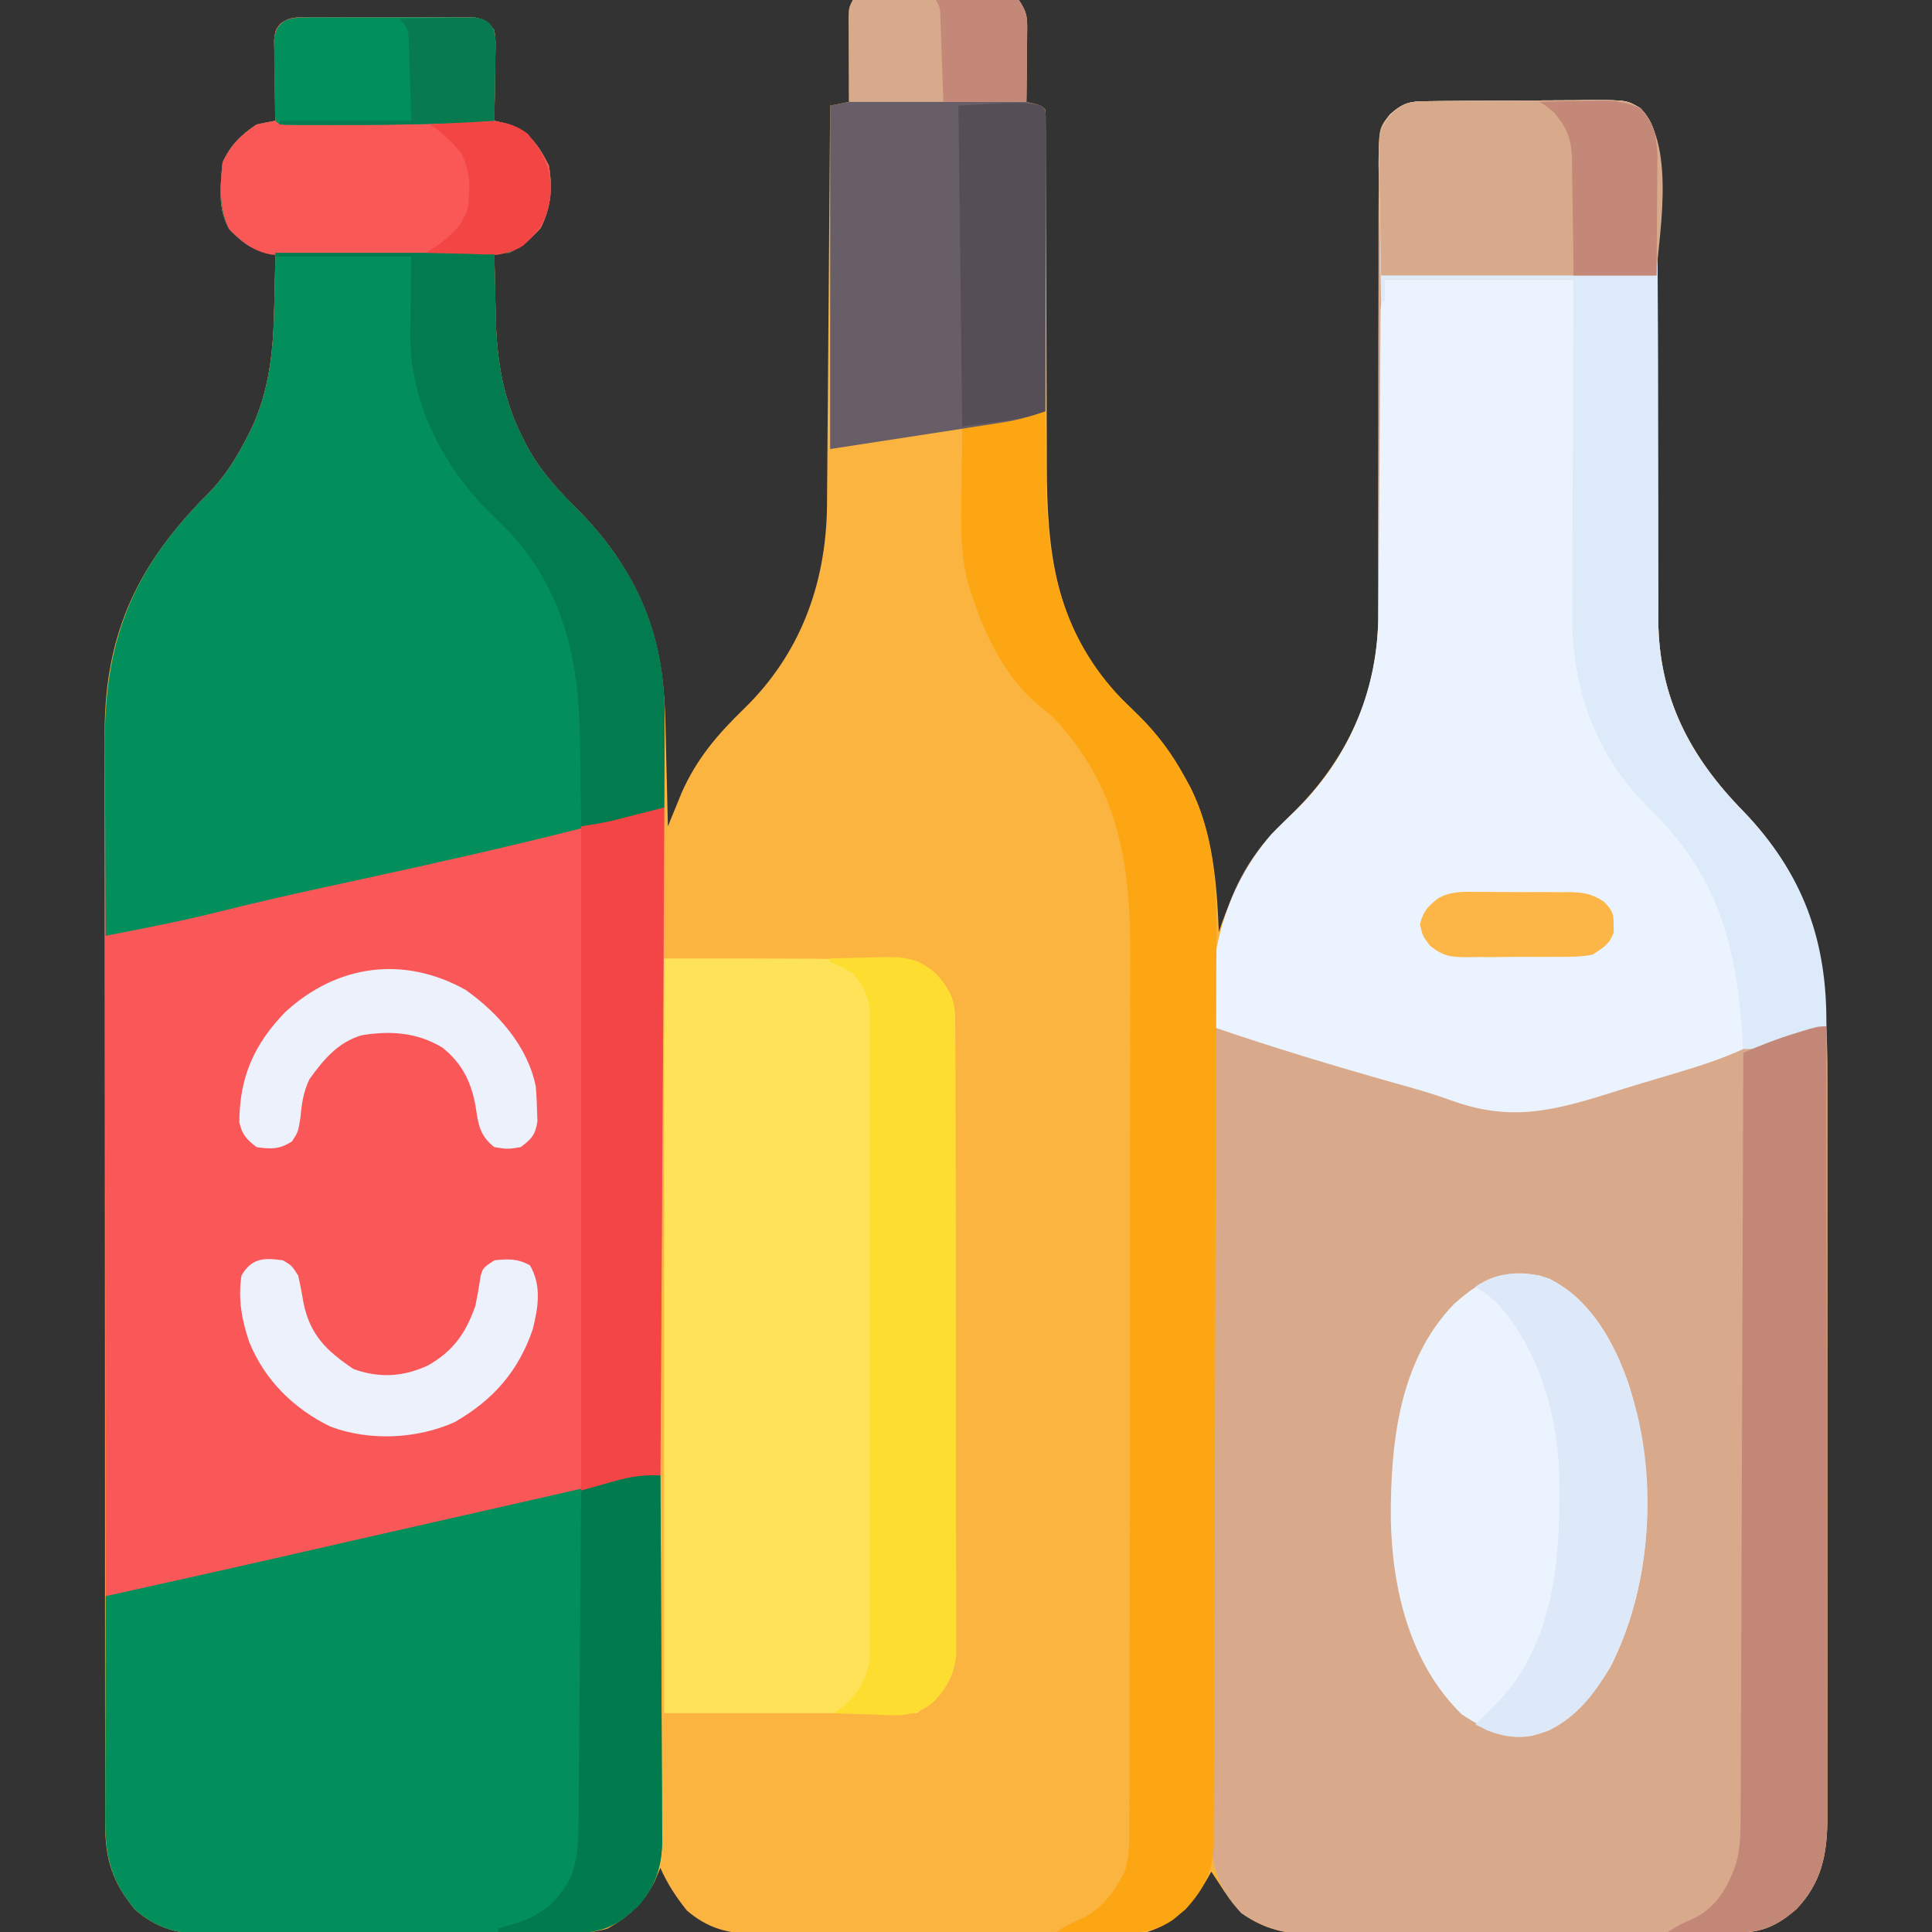<svg xmlns="http://www.w3.org/2000/svg" width="512" height="512"><rect width="100%" height="100%" fill="#333333" stroke="none"/><path d="M0 0 C6.23 -0.076 12.459 -0.129 18.689 -0.165 C20.809 -0.18 22.93 -0.2 25.05 -0.226 C28.094 -0.263 31.136 -0.28 34.18 -0.293 C35.608 -0.316 35.608 -0.316 37.065 -0.34 C37.946 -0.34 38.826 -0.34 39.734 -0.341 C40.511 -0.347 41.288 -0.354 42.089 -0.361 C42.72 -0.242 43.35 -0.123 44 0 C46.266 3.399 46.237 4.563 46.195 8.543 C46.186 10.153 46.186 10.153 46.176 11.795 C46.151 13.474 46.151 13.474 46.125 15.188 C46.116 16.319 46.107 17.45 46.098 18.615 C46.074 21.41 46.041 24.205 46 27 C46.959 27.217 46.959 27.217 47.938 27.438 C50 28 50 28 51 29 C51.099 30.482 51.129 31.969 51.131 33.454 C51.137 34.898 51.137 34.898 51.143 36.372 C51.143 37.97 51.143 37.97 51.142 39.6 C51.145 40.715 51.149 41.831 51.152 42.98 C51.16 45.415 51.165 47.85 51.169 50.285 C51.176 54.15 51.191 58.014 51.21 61.879 C51.262 72.873 51.311 83.866 51.326 94.86 C51.335 101.579 51.366 108.297 51.407 115.016 C51.419 117.567 51.425 120.119 51.422 122.671 C51.407 146.054 53.545 165.961 70 184 C71.844 185.823 73.699 187.635 75.562 189.438 C80.713 194.502 84.546 199.67 88 206 C88.472 206.861 88.944 207.722 89.43 208.609 C95.426 220.603 96.457 233.808 97 247 C97.42 245.784 97.42 245.784 97.848 244.543 C102.006 233.057 107.108 224.62 115.875 216.188 C130.325 202.256 138.862 184.834 139.245 164.517 C139.253 162.101 139.251 159.686 139.24 157.27 C139.241 155.929 139.243 154.587 139.246 153.245 C139.25 150.38 139.249 147.514 139.244 144.649 C139.236 140.113 139.247 135.579 139.261 131.044 C139.299 118.156 139.317 105.269 139.305 92.381 C139.299 85.246 139.311 78.11 139.342 70.975 C139.36 66.469 139.357 61.965 139.338 57.459 C139.329 54 139.353 50.542 139.372 47.083 C139.361 45.841 139.349 44.598 139.337 43.319 C139.438 33.943 139.438 33.943 142.414 30.245 C146.048 27.091 147.733 26.869 152.456 26.823 C154.169 26.804 154.169 26.804 155.916 26.784 C157.775 26.773 157.775 26.773 159.672 26.762 C160.942 26.754 162.212 26.746 163.521 26.737 C166.215 26.723 168.908 26.712 171.602 26.705 C175.043 26.694 178.483 26.659 181.924 26.62 C185.215 26.587 188.506 26.583 191.797 26.574 C193.028 26.557 194.26 26.539 195.529 26.521 C205.082 26.545 205.082 26.545 208.7 28.652 C212.694 32.73 213.25 37.314 213.252 42.86 C213.26 44.581 213.26 44.581 213.268 46.338 C213.264 47.583 213.26 48.828 213.255 50.111 C213.258 51.447 213.262 52.783 213.266 54.119 C213.274 56.991 213.277 59.862 213.274 62.733 C213.272 67.287 213.286 71.841 213.303 76.395 C213.35 89.342 213.374 102.29 213.381 115.238 C213.385 122.394 213.403 129.55 213.436 136.706 C213.456 141.218 213.459 145.73 213.448 150.242 C213.445 153.071 213.459 155.9 213.478 158.73 C213.485 160.634 213.474 162.538 213.461 164.443 C213.654 185.003 221.883 200.584 236 215 C256.22 235.959 258.317 258.491 258.259 286.214 C258.262 288.419 258.265 290.623 258.269 292.827 C258.278 298.771 258.275 304.715 258.269 310.659 C258.264 316.896 258.268 323.134 258.271 329.372 C258.275 340.506 258.269 351.64 258.259 362.774 C258.25 372.854 258.252 382.934 258.261 393.015 C258.271 404.753 258.275 416.492 258.27 428.231 C258.266 434.433 258.266 440.635 258.273 446.838 C258.278 452.664 258.274 458.49 258.263 464.316 C258.26 466.451 258.261 468.585 258.265 470.72 C258.271 473.639 258.264 476.558 258.254 479.477 C258.258 480.316 258.263 481.155 258.267 482.019 C258.205 491.513 256.7 499.011 250 506 C245.206 510.093 241.208 512.116 234.885 512.154 C233.827 512.163 232.769 512.171 231.678 512.18 C230.517 512.184 229.356 512.188 228.16 512.193 C226.325 512.205 226.325 512.205 224.454 512.218 C220.395 512.243 216.336 512.259 212.277 512.273 C210.877 512.279 209.478 512.284 208.078 512.29 C202.25 512.311 196.423 512.33 190.595 512.341 C182.261 512.357 173.926 512.391 165.592 512.448 C159.723 512.486 153.855 512.506 147.986 512.511 C144.486 512.515 140.986 512.527 137.485 512.559 C133.572 512.595 129.659 512.591 125.746 512.583 C124.599 512.6 123.452 512.616 122.27 512.633 C114.894 512.576 109.098 511.325 103 507 C100.684 504.488 98.796 501.901 97 499 C96.34 498.01 95.68 497.02 95 496 C94.72 496.508 94.441 497.016 94.152 497.539 C90.234 504.268 85.629 509.649 78 512 C74.427 512.308 70.862 512.294 67.278 512.291 C65.658 512.301 65.658 512.301 64.005 512.311 C60.434 512.33 56.864 512.334 53.293 512.336 C50.808 512.342 48.323 512.349 45.839 512.356 C40.629 512.368 35.42 512.372 30.211 512.371 C23.543 512.369 16.875 512.398 10.207 512.432 C5.074 512.454 -0.058 512.458 -5.191 512.457 C-7.649 512.46 -10.107 512.469 -12.565 512.484 C-16.007 512.504 -19.448 512.498 -22.89 512.486 C-23.901 512.497 -24.911 512.508 -25.953 512.52 C-33.112 512.456 -38.497 511.015 -43.988 506.289 C-46.845 502.699 -49.14 499.238 -51 495 C-51.495 496.176 -51.99 497.351 -52.5 498.562 C-55.265 504.103 -59.54 508.108 -64.961 511.072 C-69.528 512.466 -73.972 512.295 -78.722 512.291 C-80.342 512.301 -80.342 512.301 -81.995 512.311 C-85.566 512.33 -89.136 512.334 -92.707 512.336 C-95.192 512.342 -97.677 512.349 -100.161 512.356 C-105.371 512.368 -110.58 512.372 -115.789 512.371 C-122.457 512.369 -129.125 512.398 -135.793 512.432 C-140.926 512.454 -146.058 512.458 -151.191 512.457 C-153.649 512.46 -156.107 512.469 -158.565 512.484 C-162.007 512.504 -165.448 512.498 -168.89 512.486 C-169.901 512.497 -170.911 512.508 -171.953 512.52 C-179.297 512.455 -184.665 510.922 -190.242 506.035 C-196.146 498.903 -198.121 492.868 -198.129 483.538 C-198.132 482.472 -198.135 481.406 -198.138 480.308 C-198.137 479.148 -198.135 477.989 -198.134 476.794 C-198.136 475.553 -198.138 474.312 -198.141 473.034 C-198.146 469.597 -198.147 466.16 -198.145 462.723 C-198.145 459.013 -198.151 455.304 -198.155 451.594 C-198.164 444.327 -198.166 437.06 -198.167 429.793 C-198.168 423.882 -198.17 417.971 -198.173 412.06 C-198.182 395.289 -198.186 378.517 -198.185 361.746 C-198.185 360.842 -198.185 359.938 -198.185 359.006 C-198.185 358.101 -198.185 357.196 -198.185 356.264 C-198.185 341.611 -198.194 326.958 -198.208 312.305 C-198.223 297.246 -198.23 282.187 -198.229 267.128 C-198.229 258.679 -198.231 250.23 -198.242 241.782 C-198.251 234.584 -198.253 227.387 -198.247 220.19 C-198.243 216.523 -198.243 212.855 -198.252 209.188 C-198.261 205.199 -198.255 201.211 -198.247 197.222 C-198.252 196.08 -198.258 194.938 -198.263 193.762 C-198.151 167.383 -189.161 149.103 -170.797 130.805 C-166.492 126.347 -163.494 121.67 -160.688 116.188 C-160.362 115.56 -160.036 114.933 -159.7 114.286 C-154.463 103.515 -153.521 92.582 -153.312 80.75 C-153.279 79.408 -153.245 78.065 -153.209 76.723 C-153.127 73.482 -153.058 70.241 -153 67 C-153.923 66.883 -154.846 66.765 -155.797 66.645 C-160 65.799 -161.963 63.968 -165 61 C-168.456 55.769 -167.564 48.983 -167 43 C-164.904 38.498 -162.14 35.727 -158 33 C-156.343 32.623 -154.676 32.283 -153 32 C-153.016 31.289 -153.031 30.577 -153.048 29.844 C-153.11 26.626 -153.149 23.407 -153.188 20.188 C-153.213 19.068 -153.238 17.948 -153.264 16.795 C-153.273 15.722 -153.283 14.649 -153.293 13.543 C-153.309 12.553 -153.324 11.563 -153.341 10.544 C-153 8 -153 8 -151.795 6.365 C-149.405 4.547 -147.921 4.62 -144.934 4.612 C-143.387 4.598 -143.387 4.598 -141.809 4.583 C-140.696 4.589 -139.584 4.595 -138.438 4.602 C-137.295 4.599 -136.152 4.596 -134.974 4.593 C-132.557 4.591 -130.139 4.596 -127.722 4.609 C-124.015 4.625 -120.309 4.609 -116.602 4.59 C-114.255 4.592 -111.909 4.596 -109.562 4.602 C-107.894 4.592 -107.894 4.592 -106.191 4.583 C-105.16 4.593 -104.129 4.602 -103.066 4.612 C-101.704 4.615 -101.704 4.615 -100.315 4.619 C-97.544 5.075 -96.65 5.761 -95 8 C-94.659 10.544 -94.659 10.544 -94.707 13.543 C-94.717 14.616 -94.726 15.689 -94.736 16.795 C-94.761 17.914 -94.787 19.034 -94.812 20.188 C-94.833 21.884 -94.833 21.884 -94.854 23.615 C-94.889 26.411 -94.938 29.205 -95 32 C-93.37 32.394 -93.37 32.394 -91.707 32.797 C-85.843 34.7 -83.303 38.451 -80.562 43.812 C-79.516 49.744 -79.985 54.97 -82.688 60.375 C-85.244 63.277 -87.6 65.158 -91 67 C-92.32 67 -93.64 67 -95 67 C-94.93 70.911 -94.842 74.821 -94.738 78.731 C-94.689 80.699 -94.654 82.668 -94.619 84.637 C-94.307 95.8 -92.603 105.994 -87.5 116 C-87.16 116.674 -86.819 117.347 -86.469 118.042 C-82.718 125.082 -77.611 130.413 -72 136 C-56.716 151.794 -50.158 169.075 -49.684 190.875 C-49.663 191.685 -49.642 192.495 -49.621 193.329 C-49.556 195.886 -49.497 198.443 -49.438 201 C-49.394 202.746 -49.351 204.492 -49.307 206.238 C-49.2 210.492 -49.099 214.746 -49 219 C-48.674 218.197 -48.348 217.394 -48.012 216.566 C-47.575 215.501 -47.138 214.437 -46.688 213.34 C-46.258 212.289 -45.829 211.239 -45.387 210.156 C-41.407 201.098 -35.789 194.556 -28.775 187.768 C-14.006 173.369 -7.232 155.067 -6.842 134.666 C-6.821 132.676 -6.806 130.687 -6.795 128.697 C-6.785 127.603 -6.775 126.51 -6.765 125.383 C-6.733 121.796 -6.708 118.208 -6.684 114.621 C-6.663 112.123 -6.642 109.625 -6.621 107.126 C-6.571 101.241 -6.526 95.355 -6.483 89.469 C-6.428 82.104 -6.367 74.738 -6.307 67.373 C-6.199 54.249 -6.098 41.124 -6 28 C-4.35 27.67 -2.7 27.34 -1 27 C-1.005 26.253 -1.01 25.506 -1.016 24.737 C-1.037 21.366 -1.05 17.996 -1.062 14.625 C-1.071 13.449 -1.079 12.274 -1.088 11.062 C-1.091 9.941 -1.094 8.82 -1.098 7.664 C-1.103 6.627 -1.108 5.59 -1.114 4.522 C-1 2 -1 2 0 0 Z " fill="#FCB441" transform="translate(226,0)"></path><path d="M0 0 C1.713 -0.019 1.713 -0.019 3.46 -0.039 C5.319 -0.05 5.319 -0.05 7.216 -0.061 C8.486 -0.069 9.756 -0.077 11.065 -0.086 C13.759 -0.1 16.452 -0.111 19.146 -0.118 C22.587 -0.129 26.027 -0.164 29.468 -0.203 C32.759 -0.236 36.05 -0.24 39.341 -0.249 C40.572 -0.266 41.804 -0.284 43.072 -0.302 C52.626 -0.278 52.626 -0.278 56.244 1.829 C60.238 5.907 60.794 10.491 60.796 16.037 C60.801 17.184 60.806 18.332 60.812 19.515 C60.808 20.76 60.804 22.005 60.799 23.288 C60.802 24.624 60.806 25.96 60.81 27.296 C60.818 30.168 60.821 33.039 60.818 35.91 C60.815 40.464 60.83 45.018 60.847 49.572 C60.894 62.519 60.918 75.467 60.925 88.415 C60.929 95.571 60.947 102.727 60.98 109.883 C61 114.395 61.003 118.907 60.992 123.419 C60.989 126.248 61.003 129.077 61.022 131.907 C61.029 133.811 61.018 135.715 61.005 137.62 C61.198 158.18 69.427 173.761 83.544 188.177 C103.764 209.136 105.861 231.668 105.803 259.391 C105.805 261.596 105.809 263.8 105.813 266.004 C105.822 271.948 105.819 277.892 105.813 283.836 C105.808 290.073 105.812 296.311 105.815 302.549 C105.819 313.683 105.813 324.817 105.803 335.951 C105.794 346.031 105.795 356.111 105.805 366.192 C105.815 377.93 105.819 389.669 105.813 401.408 C105.81 407.61 105.81 413.812 105.817 420.015 C105.822 425.841 105.818 431.667 105.807 437.493 C105.804 439.628 105.805 441.762 105.809 443.897 C105.815 446.816 105.808 449.735 105.798 452.654 C105.805 453.912 105.805 453.912 105.811 455.196 C105.749 464.69 104.244 472.188 97.544 479.177 C92.75 483.27 88.752 485.293 82.429 485.331 C81.371 485.34 80.313 485.348 79.222 485.357 C78.061 485.361 76.9 485.365 75.704 485.37 C73.869 485.382 73.869 485.382 71.998 485.395 C67.939 485.42 63.88 485.436 59.821 485.45 C58.421 485.456 57.021 485.461 55.622 485.467 C49.794 485.488 43.967 485.507 38.139 485.518 C29.805 485.534 21.47 485.568 13.136 485.625 C7.267 485.663 1.399 485.683 -4.47 485.688 C-7.97 485.692 -11.47 485.704 -14.971 485.736 C-18.884 485.772 -22.797 485.768 -26.71 485.76 C-27.857 485.777 -29.004 485.793 -30.186 485.81 C-37.581 485.753 -43.325 484.471 -49.456 480.177 C-56.251 473.114 -57.757 466.178 -57.717 456.628 C-57.721 455.673 -57.724 454.718 -57.728 453.735 C-57.739 450.538 -57.735 447.342 -57.731 444.146 C-57.735 441.852 -57.74 439.559 -57.746 437.266 C-57.76 431.036 -57.76 424.806 -57.758 418.576 C-57.757 413.371 -57.761 408.165 -57.766 402.959 C-57.778 389.967 -57.777 376.975 -57.771 363.982 C-57.766 352.724 -57.777 341.466 -57.796 330.208 C-57.815 318.63 -57.823 307.051 -57.82 295.473 C-57.818 288.98 -57.82 282.488 -57.834 275.995 C-57.847 269.882 -57.845 263.768 -57.832 257.655 C-57.83 255.42 -57.832 253.184 -57.841 250.948 C-57.914 229.536 -55.875 208.915 -40.066 192.757 C-38.558 191.284 -37.04 189.823 -35.519 188.365 C-21.544 174.884 -13.579 157.193 -13.211 137.694 C-13.203 135.278 -13.205 132.863 -13.217 130.447 C-13.215 129.106 -13.213 127.764 -13.21 126.422 C-13.206 123.557 -13.207 120.691 -13.212 117.826 C-13.22 113.29 -13.209 108.756 -13.195 104.221 C-13.157 91.333 -13.139 78.446 -13.151 65.558 C-13.157 58.423 -13.145 51.287 -13.114 44.152 C-13.096 39.646 -13.099 35.142 -13.118 30.636 C-13.127 27.177 -13.103 23.719 -13.084 20.26 C-13.096 19.018 -13.107 17.775 -13.119 16.496 C-13.018 7.12 -13.018 7.12 -10.042 3.422 C-6.408 0.268 -4.723 0.046 0 0 Z " fill="#D8AA8B" transform="translate(378.456,26.823)"></path><path d="M0 0 C1.547 -0.014 1.547 -0.014 3.125 -0.029 C4.237 -0.023 5.35 -0.017 6.496 -0.01 C7.639 -0.013 8.782 -0.016 9.959 -0.019 C12.377 -0.021 14.794 -0.015 17.212 -0.003 C20.919 0.013 24.625 -0.003 28.332 -0.022 C30.678 -0.02 33.025 -0.016 35.371 -0.01 C37.04 -0.019 37.04 -0.019 38.742 -0.029 C39.774 -0.019 40.805 -0.01 41.867 0 C43.229 0.004 43.229 0.004 44.619 0.007 C47.389 0.463 48.284 1.15 49.934 3.388 C50.274 5.932 50.274 5.932 50.227 8.931 C50.217 10.004 50.207 11.077 50.197 12.183 C50.172 13.303 50.147 14.422 50.121 15.576 C50.101 17.272 50.101 17.272 50.08 19.003 C50.045 21.799 49.995 24.593 49.934 27.388 C51.02 27.651 52.107 27.914 53.227 28.185 C59.091 30.088 61.631 33.839 64.371 39.201 C65.418 45.132 64.948 50.359 62.246 55.763 C59.689 58.666 57.334 60.546 53.934 62.388 C52.614 62.388 51.294 62.388 49.934 62.388 C50.004 66.299 50.092 70.209 50.196 74.119 C50.245 76.088 50.28 78.056 50.314 80.025 C50.626 91.188 52.331 101.382 57.434 111.388 C57.774 112.062 58.114 112.736 58.465 113.43 C62.215 120.47 67.322 125.801 72.934 131.388 C87.798 146.749 95.155 164.072 95.049 185.5 C95.049 186.701 95.049 186.701 95.049 187.927 C95.047 190.665 95.037 193.404 95.027 196.142 C95.024 198.174 95.02 200.206 95.016 202.238 C94.946 234.801 94.701 267.363 94.488 299.925 C94.427 309.38 94.367 318.834 94.307 328.288 C94.184 347.655 94.06 367.022 93.934 386.388 C92.742 386.642 91.551 386.895 90.323 387.156 C85.827 388.112 81.332 389.071 76.837 390.031 C74.906 390.443 72.974 390.854 71.043 391.265 C59.489 393.721 47.967 396.256 36.496 399.076 C35.282 399.374 34.069 399.672 32.818 399.98 C31.211 400.375 31.211 400.375 29.57 400.779 C21.924 402.651 14.244 404.351 6.555 406.04 C-5.437 408.678 -17.405 411.425 -29.373 414.171 C-31.414 414.639 -33.456 415.104 -35.497 415.57 C-37.636 416.06 -39.774 416.557 -41.909 417.066 C-45.725 417.963 -49.155 418.471 -53.066 418.388 C-53.112 388.179 -53.147 357.97 -53.169 327.762 C-53.171 324.189 -53.174 320.617 -53.176 317.045 C-53.177 316.334 -53.177 315.623 -53.178 314.891 C-53.187 303.399 -53.202 291.908 -53.221 280.417 C-53.239 268.613 -53.251 256.808 -53.255 245.004 C-53.257 238.38 -53.263 231.755 -53.278 225.13 C-53.292 218.887 -53.296 212.645 -53.293 206.402 C-53.293 204.118 -53.297 201.834 -53.305 199.55 C-53.398 170.416 -48.641 149.854 -28.066 128.388 C-26.976 127.302 -26.976 127.302 -25.863 126.193 C-21.558 121.735 -18.561 117.058 -15.754 111.576 C-15.428 110.948 -15.102 110.321 -14.767 109.674 C-9.53 98.903 -8.587 87.97 -8.379 76.138 C-8.346 74.796 -8.311 73.453 -8.275 72.111 C-8.194 68.87 -8.124 65.629 -8.066 62.388 C-8.989 62.271 -9.912 62.154 -10.863 62.033 C-15.066 61.187 -17.03 59.356 -20.066 56.388 C-23.523 51.157 -22.63 44.371 -22.066 38.388 C-19.971 33.886 -17.207 31.115 -13.066 28.388 C-11.409 28.011 -9.742 27.671 -8.066 27.388 C-8.082 26.677 -8.098 25.966 -8.114 25.233 C-8.176 22.014 -8.215 18.795 -8.254 15.576 C-8.279 14.456 -8.304 13.337 -8.33 12.183 C-8.34 11.11 -8.349 10.037 -8.359 8.931 C-8.375 7.941 -8.391 6.952 -8.407 5.932 C-8.066 3.388 -8.066 3.388 -6.862 1.753 C-4.471 -0.065 -2.987 0.008 0 0 Z " fill="#FA5858" transform="translate(81.066,4.612)"></path><path d="M0 0 C1.547 -0.014 1.547 -0.014 3.125 -0.029 C4.237 -0.023 5.35 -0.017 6.496 -0.01 C7.639 -0.013 8.782 -0.016 9.959 -0.019 C12.377 -0.021 14.794 -0.015 17.212 -0.003 C20.919 0.013 24.625 -0.003 28.332 -0.022 C30.678 -0.02 33.025 -0.016 35.371 -0.01 C37.04 -0.019 37.04 -0.019 38.742 -0.029 C39.774 -0.019 40.805 -0.01 41.867 0 C43.229 0.004 43.229 0.004 44.619 0.007 C47.389 0.463 48.284 1.15 49.934 3.388 C50.274 5.932 50.274 5.932 50.227 8.931 C50.217 10.004 50.207 11.077 50.197 12.183 C50.172 13.303 50.147 14.422 50.121 15.576 C50.101 17.272 50.101 17.272 50.08 19.003 C50.045 21.799 49.995 24.593 49.934 27.388 C51.02 27.651 52.107 27.914 53.227 28.185 C59.091 30.088 61.631 33.839 64.371 39.201 C65.418 45.132 64.948 50.359 62.246 55.763 C59.689 58.666 57.334 60.546 53.934 62.388 C52.614 62.388 51.294 62.388 49.934 62.388 C50.004 66.299 50.092 70.209 50.196 74.119 C50.245 76.088 50.28 78.056 50.314 80.025 C50.626 91.188 52.331 101.382 57.434 111.388 C57.774 112.062 58.114 112.736 58.465 113.43 C62.215 120.47 67.322 125.801 72.934 131.388 C87.701 146.648 95.117 163.864 95.031 185.169 C95.029 186.218 95.029 186.218 95.027 187.287 C95.021 189.488 95.009 191.688 94.996 193.888 C94.991 195.393 94.987 196.899 94.982 198.404 C94.971 202.065 94.954 205.727 94.934 209.388 C88.953 210.884 88.953 210.884 86.11 211.593 C81.943 212.632 77.778 213.681 73.617 214.744 C54.411 219.627 35.086 223.97 15.723 228.177 C15.046 228.324 14.37 228.471 13.673 228.623 C8.101 229.833 8.101 229.833 5.533 230.39 C-4.363 232.538 -14.225 234.801 -24.048 237.26 C-33.652 239.63 -43.36 241.49 -53.066 243.388 C-53.113 235.285 -53.148 227.183 -53.17 219.08 C-53.18 215.316 -53.194 211.552 -53.217 207.788 C-53.239 204.144 -53.251 200.5 -53.256 196.856 C-53.26 195.478 -53.267 194.099 -53.278 192.721 C-53.481 166.032 -46.387 147.503 -28.066 128.388 C-26.976 127.302 -26.976 127.302 -25.863 126.193 C-21.558 121.735 -18.561 117.058 -15.754 111.576 C-15.428 110.948 -15.102 110.321 -14.767 109.674 C-9.53 98.903 -8.587 87.97 -8.379 76.138 C-8.346 74.796 -8.311 73.453 -8.275 72.111 C-8.194 68.87 -8.124 65.629 -8.066 62.388 C-8.989 62.271 -9.912 62.154 -10.863 62.033 C-15.066 61.187 -17.03 59.356 -20.066 56.388 C-23.523 51.157 -22.63 44.371 -22.066 38.388 C-19.971 33.886 -17.207 31.115 -13.066 28.388 C-11.409 28.011 -9.742 27.671 -8.066 27.388 C-8.082 26.677 -8.098 25.966 -8.114 25.233 C-8.176 22.014 -8.215 18.795 -8.254 15.576 C-8.279 14.456 -8.304 13.337 -8.33 12.183 C-8.34 11.11 -8.349 10.037 -8.359 8.931 C-8.375 7.941 -8.391 6.952 -8.407 5.932 C-8.066 3.388 -8.066 3.388 -6.862 1.753 C-4.471 -0.065 -2.987 0.008 0 0 Z " fill="#028F5C" transform="translate(81.066,4.612)"></path><path d="M0 0 C16.5 0 33 0 50 0 C50.026 7.117 50.052 14.234 50.078 21.566 C50.103 26.101 50.13 30.635 50.16 35.17 C50.208 42.352 50.252 49.534 50.271 56.717 C50.286 62.513 50.321 68.31 50.368 74.106 C50.383 76.307 50.391 78.508 50.392 80.709 C50.411 105.824 55.674 124.507 73.607 142.61 C74.824 143.825 76.045 145.036 77.266 146.246 C92.604 162.218 95.251 182.855 95 204 C89.313 206.59 83.547 208.469 77.562 210.25 C76.566 210.547 75.57 210.844 74.543 211.151 C72.437 211.778 70.331 212.405 68.224 213.03 C65.011 213.997 61.812 215 58.613 216.012 C43.426 220.752 32.506 223.114 17.188 217.484 C12.526 215.786 7.777 214.456 3 213.125 C-13.46 208.49 -29.823 203.546 -46 198 C-46.781 178.961 -42.584 161.723 -30 147 C-28.062 145.019 -26.063 143.105 -24.062 141.188 C-9.882 127.508 -2.198 109.79 -1.735 90.078 C-1.667 85.462 -1.641 80.847 -1.621 76.23 C-1.605 74.22 -1.588 72.21 -1.57 70.2 C-1.524 64.937 -1.489 59.674 -1.457 54.41 C-1.405 45.97 -1.34 37.53 -1.269 29.09 C-1.246 26.15 -1.23 23.211 -1.214 20.272 C-1.201 18.468 -1.187 16.664 -1.174 14.86 C-1.171 14.048 -1.168 13.236 -1.166 12.399 C-1.155 11.262 -1.155 11.262 -1.145 10.102 C-1.139 9.125 -1.139 9.125 -1.133 8.129 C-0.962 5.398 -0.45 2.699 0 0 Z " fill="#EBF3FE" transform="translate(367,74)"></path><path d="M0 0 C66 0 66 0 72 4 C76.348 8.935 77.125 11.367 77.14 17.92 C77.143 18.64 77.146 19.36 77.149 20.102 C77.158 22.528 77.16 24.954 77.161 27.38 C77.166 29.114 77.171 30.849 77.176 32.583 C77.189 37.304 77.196 42.025 77.2 46.747 C77.203 49.695 77.207 52.644 77.212 55.592 C77.225 64.814 77.235 74.037 77.239 83.259 C77.243 93.91 77.261 104.561 77.29 115.212 C77.312 123.441 77.322 131.669 77.323 139.898 C77.324 144.814 77.33 149.731 77.348 154.647 C77.364 159.273 77.366 163.899 77.358 168.525 C77.357 170.222 77.361 171.919 77.371 173.616 C77.384 175.935 77.378 178.253 77.367 180.572 C77.37 182.518 77.37 182.518 77.372 184.503 C76.52 192.516 73.326 194.578 67 200 C44.89 200 22.78 200 0 200 C0 134 0 68 0 0 Z " fill="#FEE359" transform="translate(176,254)"></path><path d="M0 0 C0.093 13.422 0.164 26.843 0.207 40.265 C0.228 46.498 0.256 52.73 0.302 58.963 C0.345 64.98 0.369 70.997 0.38 77.014 C0.387 79.307 0.401 81.601 0.423 83.894 C0.452 87.111 0.456 90.328 0.454 93.545 C0.468 94.489 0.483 95.432 0.498 96.405 C0.453 103.545 -1.221 108.829 -5.965 114.242 C-6.616 114.781 -7.267 115.32 -7.938 115.875 C-8.586 116.429 -9.234 116.984 -9.902 117.555 C-15.623 121.496 -20.994 121.297 -27.722 121.291 C-28.802 121.297 -29.882 121.304 -30.995 121.311 C-34.566 121.33 -38.136 121.334 -41.707 121.336 C-44.192 121.342 -46.677 121.349 -49.161 121.356 C-54.371 121.368 -59.58 121.372 -64.789 121.371 C-71.457 121.369 -78.125 121.398 -84.793 121.432 C-89.926 121.454 -95.058 121.458 -100.191 121.457 C-102.649 121.46 -105.107 121.469 -107.565 121.484 C-111.007 121.504 -114.448 121.498 -117.89 121.486 C-118.901 121.497 -119.911 121.508 -120.953 121.52 C-128.297 121.455 -133.665 119.922 -139.242 115.035 C-145.526 107.444 -147.132 101.144 -147.114 91.26 C-147.114 90.616 -147.114 89.971 -147.114 89.307 C-147.113 87.197 -147.106 85.087 -147.098 82.977 C-147.096 81.505 -147.094 80.034 -147.093 78.563 C-147.09 74.706 -147.08 70.85 -147.069 66.993 C-147.058 63.051 -147.054 59.11 -147.049 55.168 C-147.038 47.445 -147.021 39.723 -147 32 C-145.974 31.773 -144.948 31.546 -143.891 31.312 C-125.514 27.246 -107.147 23.139 -88.802 18.932 C-87.351 18.599 -85.9 18.266 -84.449 17.934 C-83.739 17.771 -83.029 17.608 -82.298 17.44 C-75.036 15.776 -67.768 14.137 -60.5 12.5 C-48.933 9.893 -37.371 7.266 -25.812 4.625 C-25.044 4.45 -24.276 4.274 -23.484 4.094 C-21.308 3.597 -19.133 3.099 -16.957 2.602 C-15.085 2.174 -15.085 2.174 -13.175 1.737 C-11.421 1.33 -9.669 0.904 -7.94 0.4 C-5.285 -0.147 -2.704 -0.023 0 0 Z " fill="#028F5C" transform="translate(175,391)"></path><path d="M0 0 C0.014 1.556 0.014 1.556 0.028 3.143 C0.069 7.072 0.135 11 0.208 14.929 C0.235 16.614 0.257 18.3 0.271 19.985 C0.47 42.288 5.351 61.509 21.711 77.68 C22.652 78.59 23.593 79.5 24.562 80.438 C29.713 85.502 33.546 90.67 37 97 C37.472 97.861 37.944 98.722 38.43 99.609 C46.209 115.167 45.417 131.87 45.328 148.81 C45.326 151.4 45.324 153.991 45.324 156.581 C45.321 162.852 45.302 169.123 45.276 175.394 C45.255 180.492 45.239 185.59 45.227 190.688 C45.224 192.162 45.22 193.636 45.217 195.111 C45.215 195.845 45.213 196.579 45.211 197.335 C45.177 211.172 45.123 225.009 45.064 238.846 C45.009 251.494 44.982 264.143 44.966 276.791 C44.95 289.805 44.916 302.819 44.861 315.833 C44.831 323.129 44.809 330.425 44.806 337.721 C44.802 344.574 44.773 351.427 44.727 358.28 C44.714 360.793 44.709 363.307 44.714 365.821 C44.719 369.253 44.693 372.684 44.659 376.116 C44.668 377.11 44.677 378.104 44.686 379.128 C44.56 386.739 42.243 391.441 37.156 397.023 C36.61 397.469 36.063 397.915 35.5 398.375 C34.68 399.067 34.68 399.067 33.844 399.773 C29.745 402.5 26.142 403.248 21.262 403.195 C20.195 403.189 19.128 403.182 18.029 403.176 C16.927 403.159 15.824 403.142 14.688 403.125 C13.565 403.116 12.443 403.107 11.287 403.098 C8.525 403.074 5.762 403.041 3 403 C5.363 401.425 7.251 400.456 9.812 399.375 C15.3 396.677 18.23 392.304 21.06 387.021 C22.453 382.544 22.282 378.224 22.267 373.56 C22.272 372.497 22.276 371.434 22.281 370.339 C22.294 366.771 22.292 363.203 22.291 359.635 C22.297 357.079 22.303 354.523 22.311 351.967 C22.327 345.739 22.333 339.511 22.334 333.282 C22.335 328.214 22.339 323.145 22.346 318.077 C22.363 303.689 22.372 289.301 22.371 274.913 C22.371 273.75 22.371 273.75 22.371 272.563 C22.371 271.787 22.37 271.01 22.37 270.21 C22.37 257.65 22.389 245.091 22.417 232.531 C22.446 219.617 22.459 206.703 22.458 193.789 C22.457 186.546 22.462 179.303 22.484 172.06 C22.504 165.239 22.504 158.417 22.489 151.595 C22.487 149.101 22.492 146.607 22.504 144.112 C22.614 119.857 19.428 99.362 2 81 C0.854 80.017 -0.311 79.055 -1.5 78.125 C-10.009 71.239 -15.635 60.193 -19 50 C-19.261 49.282 -19.522 48.564 -19.791 47.824 C-22.692 38.894 -22.337 30.085 -22.188 20.812 C-22.172 19.176 -22.159 17.54 -22.146 15.904 C-22.114 11.936 -22.062 7.968 -22 4 C-18.521 3.332 -15.042 2.666 -11.562 2 C-10.569 1.809 -9.576 1.618 -8.553 1.422 C-7.608 1.241 -6.664 1.061 -5.691 0.875 C-4.817 0.707 -3.942 0.54 -3.041 0.367 C-1 0 -1 0 0 0 Z " fill="#FDA613" transform="translate(277,109)"></path><path d="M0 0 C1.713 -0.019 1.713 -0.019 3.46 -0.039 C5.319 -0.05 5.319 -0.05 7.216 -0.061 C8.486 -0.069 9.756 -0.077 11.065 -0.086 C13.759 -0.1 16.452 -0.111 19.146 -0.118 C22.587 -0.129 26.027 -0.164 29.468 -0.203 C32.759 -0.236 36.05 -0.24 39.341 -0.249 C40.572 -0.266 41.804 -0.284 43.072 -0.302 C52.626 -0.278 52.626 -0.278 56.244 1.829 C60.238 5.907 60.794 10.491 60.796 16.037 C60.801 17.184 60.806 18.332 60.812 19.515 C60.808 20.76 60.804 22.005 60.799 23.288 C60.802 24.624 60.806 25.96 60.81 27.296 C60.818 30.168 60.821 33.039 60.818 35.91 C60.815 40.464 60.83 45.018 60.847 49.572 C60.894 62.519 60.918 75.467 60.925 88.415 C60.929 95.571 60.947 102.727 60.98 109.883 C61 114.395 61.003 118.907 60.992 123.419 C60.989 126.248 61.003 129.077 61.022 131.907 C61.029 133.811 61.018 135.715 61.005 137.62 C61.198 158.18 69.427 173.761 83.544 188.177 C99.326 204.535 105.844 222.474 105.544 245.177 C102.442 246.184 99.337 247.181 96.231 248.177 C95.35 248.463 94.469 248.749 93.562 249.044 C92.714 249.315 91.866 249.586 90.993 249.865 C89.823 250.242 89.823 250.242 88.629 250.626 C86.544 251.177 86.544 251.177 83.544 251.177 C83.484 250.196 83.484 250.196 83.424 249.196 C81.79 223.53 76.991 205.065 57.919 186.677 C44.597 173.447 38.346 155.997 38.203 137.543 C38.193 133.332 38.22 129.122 38.251 124.911 C38.257 122.664 38.261 120.417 38.264 118.169 C38.275 112.291 38.305 106.412 38.338 100.533 C38.374 93.46 38.388 86.388 38.405 79.315 C38.434 68.602 38.492 57.89 38.544 47.177 C22.044 47.177 5.544 47.177 -11.456 47.177 C-11.456 49.157 -11.456 51.137 -11.456 53.177 C-11.786 53.177 -12.116 53.177 -12.456 53.177 C-12.583 46.736 -12.671 40.295 -12.731 33.853 C-12.756 31.663 -12.79 29.473 -12.833 27.283 C-12.894 24.13 -12.922 20.979 -12.944 17.825 C-12.97 16.85 -12.996 15.875 -13.023 14.87 C-13.024 10.347 -12.965 7.179 -10.051 3.574 C-6.438 0.237 -4.81 0.047 0 0 Z " fill="#DDEAFA" transform="translate(378.456,26.823)"></path><path d="M0 0 C11.057 5.642 17.248 16.733 21.138 28.147 C28.553 52.291 27.797 80.201 16.211 102.973 C11.242 111.171 5.049 118.729 -4.539 121.16 C-11.945 122.479 -17.087 119.349 -23.102 115.535 C-36.903 102.088 -41.593 82.372 -41.963 63.734 C-42.036 43.84 -39.867 21.96 -25.297 6.832 C-17.628 -0.158 -10.511 -3.477 0 0 Z " fill="#EBF3FE" transform="translate(410.539,338.84)"></path><path d="M0 0 C6.23 -0.076 12.459 -0.129 18.689 -0.165 C20.809 -0.18 22.93 -0.2 25.05 -0.226 C28.094 -0.263 31.136 -0.28 34.18 -0.293 C35.132 -0.308 36.084 -0.324 37.065 -0.34 C38.386 -0.34 38.386 -0.34 39.734 -0.341 C40.511 -0.347 41.288 -0.354 42.089 -0.361 C42.72 -0.242 43.35 -0.123 44 0 C46.266 3.399 46.237 4.563 46.195 8.543 C46.189 9.616 46.182 10.689 46.176 11.795 C46.159 12.914 46.142 14.034 46.125 15.188 C46.116 16.319 46.107 17.45 46.098 18.615 C46.074 21.41 46.041 24.205 46 27 C46.959 27.217 46.959 27.217 47.938 27.438 C50 28 50 28 51 29 C51.095 31.495 51.126 33.962 51.114 36.457 C51.114 37.238 51.114 38.018 51.114 38.822 C51.113 41.414 51.105 44.006 51.098 46.598 C51.096 48.39 51.094 50.182 51.093 51.974 C51.09 56.701 51.08 61.427 51.069 66.154 C51.058 70.973 51.054 75.792 51.049 80.611 C51.038 90.074 51.021 99.537 51 109 C47.276 110.268 43.749 111.328 39.859 111.93 C38.868 112.086 37.877 112.242 36.855 112.402 C35.831 112.558 34.806 112.714 33.75 112.875 C32.803 113.023 31.855 113.171 30.879 113.324 C27.254 113.889 23.627 114.444 20 115 C11.42 116.32 2.84 117.64 -6 119 C-6 88.97 -6 58.94 -6 28 C-4.35 27.67 -2.7 27.34 -1 27 C-1.005 26.253 -1.01 25.506 -1.016 24.737 C-1.037 21.366 -1.05 17.996 -1.062 14.625 C-1.071 13.449 -1.079 12.274 -1.088 11.062 C-1.091 9.941 -1.094 8.82 -1.098 7.664 C-1.103 6.627 -1.108 5.59 -1.114 4.522 C-1 2 -1 2 0 0 Z " fill="#685E67" transform="translate(226,0)"></path><path d="M0 0 C0.047 28.138 0.082 56.276 0.104 84.414 C0.114 97.479 0.128 110.544 0.151 123.609 C0.171 134.997 0.184 146.385 0.188 157.773 C0.191 163.802 0.197 169.832 0.211 175.861 C0.225 181.538 0.229 187.216 0.226 192.893 C0.227 194.974 0.231 197.055 0.238 199.137 C0.248 201.984 0.246 204.832 0.241 207.68 C0.246 208.498 0.252 209.316 0.258 210.159 C0.21 219.597 -1.345 227.058 -8 234 C-12.977 238.249 -16.995 240.132 -23.543 240.098 C-24.616 240.094 -25.689 240.091 -26.795 240.088 C-27.914 240.08 -29.034 240.071 -30.188 240.062 C-31.319 240.058 -32.45 240.053 -33.615 240.049 C-36.41 240.037 -39.205 240.021 -42 240 C-39.613 238.409 -37.779 237.496 -35.188 236.438 C-29.146 233.456 -26.066 228.125 -23.941 221.896 C-22.764 217.637 -22.711 213.544 -22.722 209.148 C-22.716 208.28 -22.71 207.413 -22.704 206.519 C-22.687 203.625 -22.684 200.73 -22.681 197.836 C-22.672 195.756 -22.662 193.677 -22.651 191.597 C-22.623 185.959 -22.608 180.321 -22.595 174.683 C-22.58 168.788 -22.553 162.893 -22.527 156.998 C-22.48 145.839 -22.444 134.68 -22.411 123.52 C-22.372 110.814 -22.323 98.108 -22.273 85.402 C-22.169 59.268 -22.08 33.134 -22 7 C-17.432 5.015 -12.963 3.264 -8.188 1.812 C-7.067 1.468 -5.947 1.124 -4.793 0.77 C-2 0 -2 0 0 0 Z " fill="#C38778" transform="translate(484,272)"></path><path d="M0 0 C3.541 -0.117 7.082 -0.187 10.625 -0.25 C11.624 -0.284 12.623 -0.317 13.652 -0.352 C19.806 -0.433 23.328 -0.124 28 4 C32.348 8.935 33.125 11.367 33.14 17.92 C33.143 18.64 33.146 19.36 33.149 20.102 C33.158 22.528 33.16 24.954 33.161 27.38 C33.166 29.114 33.171 30.849 33.176 32.583 C33.189 37.304 33.196 42.025 33.2 46.747 C33.203 49.695 33.207 52.644 33.212 55.592 C33.225 64.814 33.235 74.037 33.239 83.259 C33.243 93.91 33.261 104.561 33.29 115.212 C33.312 123.441 33.322 131.669 33.323 139.898 C33.324 144.814 33.33 149.731 33.348 154.647 C33.364 159.273 33.366 163.899 33.358 168.525 C33.357 170.222 33.361 171.919 33.371 173.616 C33.384 175.935 33.378 178.253 33.367 180.572 C33.369 181.869 33.37 183.167 33.372 184.503 C32.824 189.652 30.795 193.788 27.027 197.352 C22.297 201.167 17.381 200.67 11.562 200.375 C10.036 200.334 10.036 200.334 8.479 200.293 C5.983 200.223 3.493 200.124 1 200 C1.742 199.484 2.485 198.969 3.25 198.438 C7.533 194.641 9.728 190.964 10.503 185.36 C10.505 184.054 10.506 182.748 10.508 181.403 C10.514 180.67 10.52 179.938 10.527 179.183 C10.543 176.744 10.53 174.307 10.518 171.869 C10.523 170.114 10.53 168.359 10.539 166.604 C10.557 161.85 10.55 157.097 10.537 152.343 C10.527 147.363 10.537 142.384 10.543 137.405 C10.55 129.044 10.541 120.685 10.521 112.324 C10.5 102.663 10.507 93.001 10.529 83.339 C10.547 75.038 10.55 66.738 10.539 58.437 C10.533 53.481 10.532 48.526 10.545 43.57 C10.557 38.912 10.549 34.255 10.526 29.596 C10.52 27.888 10.522 26.18 10.531 24.471 C10.542 22.137 10.528 19.804 10.508 17.47 C10.506 15.512 10.506 15.512 10.503 13.514 C9.909 9.366 8.64 7.222 6 4 C2.9 2.114 2.9 2.114 0 1 C0 0.67 0 0.34 0 0 Z " fill="#FDDE30" transform="translate(220,254)"></path><path d="M0 0 C1.547 -0.014 1.547 -0.014 3.125 -0.029 C4.237 -0.023 5.35 -0.017 6.496 -0.01 C7.639 -0.013 8.782 -0.016 9.959 -0.019 C12.377 -0.021 14.794 -0.015 17.212 -0.003 C20.919 0.013 24.625 -0.003 28.332 -0.022 C30.678 -0.02 33.025 -0.016 35.371 -0.01 C37.04 -0.019 37.04 -0.019 38.742 -0.029 C39.774 -0.019 40.805 -0.01 41.867 0 C43.229 0.004 43.229 0.004 44.619 0.007 C47.389 0.463 48.284 1.15 49.934 3.388 C50.274 5.932 50.274 5.932 50.227 8.931 C50.217 10.004 50.207 11.077 50.197 12.183 C50.172 13.303 50.147 14.422 50.121 15.576 C50.101 17.272 50.101 17.272 50.08 19.003 C50.045 21.799 49.995 24.593 49.934 27.388 C51.02 27.651 52.107 27.914 53.227 28.185 C59.091 30.088 61.631 33.839 64.371 39.201 C65.418 45.132 64.948 50.359 62.246 55.763 C58.911 59.549 55.815 62.088 50.747 62.896 C49.606 62.899 48.465 62.902 47.289 62.906 C45.988 62.918 44.686 62.931 43.345 62.944 C41.937 62.937 40.529 62.929 39.121 62.919 C37.664 62.922 36.208 62.926 34.751 62.931 C31.704 62.937 28.659 62.928 25.612 62.91 C21.718 62.887 17.825 62.9 13.932 62.924 C10.925 62.938 7.919 62.934 4.913 62.923 C3.478 62.921 2.043 62.924 0.608 62.933 C-1.402 62.944 -3.412 62.925 -5.422 62.906 C-6.563 62.903 -7.704 62.899 -8.88 62.896 C-13.856 62.103 -16.944 59.511 -20.441 56.013 C-23.021 50.26 -22.795 44.587 -22.066 38.388 C-19.971 33.886 -17.207 31.115 -13.066 28.388 C-11.409 28.011 -9.742 27.671 -8.066 27.388 C-8.082 26.677 -8.098 25.966 -8.114 25.233 C-8.176 22.014 -8.215 18.795 -8.254 15.576 C-8.279 14.456 -8.304 13.337 -8.33 12.183 C-8.345 10.573 -8.345 10.573 -8.359 8.931 C-8.375 7.941 -8.391 6.952 -8.407 5.932 C-8.066 3.388 -8.066 3.388 -6.862 1.753 C-4.471 -0.065 -2.987 0.008 0 0 Z " fill="#FA5757" transform="translate(81.066,4.612)"></path><path d="M0 0 C-0.33 58.41 -0.66 116.82 -1 177 C-20 181 -20 181 -22 181 C-22 122.92 -22 64.84 -22 5 C-3.25 0 -3.25 0 0 0 Z " fill="#F34545" transform="translate(176,214)"></path><path d="M0 0 C19.14 0 38.28 0 58 0 C58.312 13.75 58.312 13.75 58.388 18.007 C58.706 29.034 60.462 39.12 65.5 49 C65.84 49.674 66.181 50.347 66.531 51.042 C70.282 58.082 75.389 63.413 81 69 C95.767 84.26 103.184 101.476 103.098 122.781 C103.096 123.48 103.095 124.179 103.093 124.899 C103.088 127.1 103.075 129.3 103.062 131.5 C103.057 133.005 103.053 134.51 103.049 136.016 C103.038 139.677 103.021 143.339 103 147 C100.459 147.649 97.917 148.294 95.375 148.938 C94.662 149.12 93.949 149.302 93.215 149.49 C92.512 149.667 91.81 149.845 91.086 150.027 C90.447 150.19 89.808 150.352 89.15 150.519 C86.449 151.123 83.732 151.563 81 152 C80.991 150.872 80.981 149.744 80.972 148.582 C80.931 144.317 80.865 140.053 80.792 135.789 C80.765 133.958 80.743 132.128 80.729 130.297 C80.548 108.239 76.526 88.546 60.355 72.352 C59.413 71.431 58.471 70.511 57.5 69.562 C44.78 57.108 35.973 40.633 35.707 22.582 C35.724 19.992 35.762 17.402 35.812 14.812 C35.874 10.254 35.936 5.696 36 1 C24.12 1 12.24 1 0 1 C0 0.67 0 0.34 0 0 Z " fill="#027B4E" transform="translate(73,67)"></path><path d="M0 0 C1.713 -0.019 1.713 -0.019 3.46 -0.039 C5.319 -0.05 5.319 -0.05 7.216 -0.061 C8.486 -0.069 9.756 -0.077 11.065 -0.086 C13.759 -0.1 16.452 -0.111 19.146 -0.118 C22.587 -0.129 26.027 -0.164 29.468 -0.203 C32.759 -0.236 36.05 -0.24 39.341 -0.249 C40.572 -0.266 41.804 -0.284 43.072 -0.302 C52.626 -0.278 52.626 -0.278 56.244 1.829 C66.264 12.06 60.544 38.819 60.544 46.177 C36.454 46.177 12.364 46.177 -12.456 46.177 C-12.559 39.866 -12.662 33.555 -12.769 27.052 C-12.814 25.071 -12.86 23.089 -12.906 21.048 C-12.921 19.463 -12.934 17.879 -12.944 16.294 C-12.983 15.077 -12.983 15.077 -13.022 13.835 C-13.025 9.635 -12.742 6.997 -10.051 3.67 C-6.456 0.216 -4.863 0.048 0 0 Z " fill="#D7AA8B" transform="translate(378.456,26.823)"></path><path d="M0 0 C9.67 3.219 15.085 10.904 19.688 19.562 C30.433 41.337 31.127 68.913 23.688 91.812 C19.769 103.103 13.688 115.126 2.438 120.625 C-3.285 122.725 -8.299 122.893 -14 120.5 C-14.99 120.005 -15.98 119.51 -17 119 C-16.299 118.319 -15.598 117.639 -14.875 116.938 C-13.913 115.962 -12.955 114.982 -12 114 C-11.519 113.515 -11.038 113.031 -10.543 112.531 C4.789 96.026 5.646 72.225 5.136 50.994 C4.446 35.823 -0.901 18.143 -11.688 7 C-14.031 4.89 -14.031 4.89 -17 3 C-11.426 -0.824 -6.581 -0.872 0 0 Z " fill="#DDE9F9" transform="translate(408,338)"></path><path d="M0 0 C0.093 13.422 0.164 26.843 0.207 40.265 C0.228 46.498 0.256 52.73 0.302 58.963 C0.345 64.98 0.369 70.997 0.38 77.014 C0.387 79.307 0.401 81.601 0.423 83.894 C0.452 87.111 0.456 90.328 0.454 93.545 C0.476 94.96 0.476 94.96 0.498 96.405 C0.453 103.545 -1.221 108.829 -5.965 114.242 C-6.616 114.781 -7.267 115.32 -7.938 115.875 C-8.586 116.429 -9.234 116.984 -9.902 117.555 C-14.244 120.546 -17.947 121.247 -23.176 121.195 C-24.911 121.186 -24.911 121.186 -26.682 121.176 C-28.479 121.151 -28.479 121.151 -30.312 121.125 C-32.139 121.111 -32.139 121.111 -34.002 121.098 C-37.002 121.074 -40.001 121.041 -43 121 C-43 120.67 -43 120.34 -43 120 C-42.336 119.83 -41.672 119.66 -40.988 119.484 C-32.801 117.237 -28.362 114.52 -24 107 C-21.791 101.754 -21.695 97.01 -21.681 91.415 C-21.671 90.468 -21.661 89.521 -21.651 88.545 C-21.62 85.428 -21.603 82.312 -21.586 79.195 C-21.567 77.029 -21.548 74.863 -21.527 72.697 C-21.476 67.005 -21.436 61.314 -21.399 55.622 C-21.359 49.811 -21.308 43.999 -21.258 38.188 C-21.161 26.792 -21.077 15.396 -21 4 C-18.627 3.324 -16.252 2.659 -13.875 2 C-13.21 1.809 -12.545 1.618 -11.859 1.422 C-7.801 0.308 -4.203 -0.21 0 0 Z " fill="#017B4E" transform="translate(175,391)"></path><path d="M0 0 C1.72 1.72 1.12 3.909 1.124 6.201 C1.121 6.946 1.117 7.69 1.114 8.457 C1.114 9.238 1.114 10.018 1.114 10.822 C1.113 13.414 1.105 16.006 1.098 18.598 C1.096 20.39 1.094 22.182 1.093 23.974 C1.09 28.701 1.08 33.427 1.069 38.154 C1.058 42.973 1.054 47.792 1.049 52.611 C1.038 62.074 1.021 71.537 1 81 C-5 83 -5 83 -21 85 C-21.33 56.95 -21.66 28.9 -22 0 C-5 -1 -5 -1 0 0 Z " fill="#554E56" transform="translate(276,28)"></path><path d="M0 0 C8.681 6.111 16.585 15.069 18.68 25.715 C18.845 27.711 18.945 29.713 18.992 31.715 C19.048 33.262 19.048 33.262 19.105 34.84 C18.573 38.433 17.546 39.551 14.68 41.715 C11.18 42.277 11.18 42.277 7.68 41.715 C3.977 38.813 3.446 35.907 2.805 31.465 C1.782 24.877 -0.78 19.475 -6.129 15.305 C-12.816 11.293 -19.881 10.815 -27.469 12.07 C-33.764 13.924 -37.582 18.516 -41.32 23.715 C-42.939 27.163 -43.359 30.109 -43.695 33.84 C-44.32 37.715 -44.32 37.715 -45.945 40.215 C-49.29 42.327 -51.44 42.269 -55.32 41.715 C-57.981 39.659 -59.163 38.436 -59.887 35.121 C-59.871 23.222 -55.987 14.432 -47.707 5.906 C-34.071 -6.614 -16.5 -9.139 0 0 Z " fill="#ECF1FC" transform="translate(123.32,262.285)"></path><path d="M0 0 C2.312 1.375 2.312 1.375 4 4 C4.603 6.454 5.028 8.912 5.453 11.402 C7.249 19.935 11.664 24.076 18.688 28.812 C25.488 31.251 31.822 30.907 38.375 27.875 C45.111 24.075 48.428 19.349 51 12 C51.523 9.384 51.987 6.776 52.375 4.137 C53 2 53 2 56 0 C59.732 -0.407 62.103 -0.483 65.438 1.312 C68.569 6.699 67.649 12.396 66.188 18.258 C62.379 29.445 55.721 36.956 45.555 42.844 C35.534 47.379 22.917 47.952 12.562 44.062 C2.786 39.309 -4.877 31.705 -8.961 21.629 C-10.924 15.856 -11.976 10.078 -11 4 C-8.257 -0.608 -5.099 -0.728 0 0 Z " fill="#ECF1FC" transform="translate(75,334)"></path><path d="M0 0 C1.547 -0.014 1.547 -0.014 3.125 -0.029 C4.237 -0.023 5.35 -0.017 6.496 -0.01 C7.639 -0.013 8.782 -0.016 9.959 -0.019 C12.377 -0.021 14.794 -0.015 17.212 -0.003 C20.919 0.013 24.625 -0.003 28.332 -0.022 C30.678 -0.02 33.025 -0.016 35.371 -0.01 C37.04 -0.019 37.04 -0.019 38.742 -0.029 C39.774 -0.019 40.805 -0.01 41.867 0 C43.229 0.004 43.229 0.004 44.619 0.007 C47.389 0.463 48.284 1.15 49.934 3.388 C50.274 5.932 50.274 5.932 50.227 8.931 C50.212 10.541 50.212 10.541 50.197 12.183 C50.172 13.303 50.147 14.422 50.121 15.576 C50.101 17.272 50.101 17.272 50.08 19.003 C50.045 21.799 49.995 24.593 49.934 27.388 C36.707 28.329 23.5 28.499 10.246 28.513 C9.401 28.516 8.556 28.518 7.685 28.521 C5.264 28.527 2.843 28.525 0.422 28.521 C-0.319 28.523 -1.06 28.525 -1.823 28.527 C-6.951 28.503 -6.951 28.503 -8.066 27.388 C-8.347 23.437 -8.298 19.473 -8.316 15.513 C-8.337 14.398 -8.358 13.283 -8.379 12.134 C-8.384 11.066 -8.389 9.997 -8.395 8.896 C-8.404 7.913 -8.413 6.929 -8.423 5.916 C-7.7 0.787 -4.768 0.013 0 0 Z " fill="#018F5C" transform="translate(81.066,4.612)"></path><path d="M0 0 C6.23 -0.076 12.459 -0.129 18.689 -0.165 C20.809 -0.18 22.93 -0.2 25.05 -0.226 C28.094 -0.263 31.136 -0.28 34.18 -0.293 C35.132 -0.308 36.084 -0.324 37.065 -0.34 C38.386 -0.34 38.386 -0.34 39.734 -0.341 C40.511 -0.347 41.288 -0.354 42.089 -0.361 C42.72 -0.242 43.35 -0.123 44 0 C46.266 3.399 46.237 4.563 46.195 8.543 C46.19 9.51 46.185 10.477 46.18 11.473 C46.162 12.699 46.144 13.925 46.125 15.188 C46.084 19.086 46.042 22.984 46 27 C30.49 27 14.98 27 -1 27 C-1.021 22.916 -1.041 18.832 -1.062 14.625 C-1.072 13.338 -1.081 12.051 -1.09 10.725 C-1.093 9.715 -1.095 8.705 -1.098 7.664 C-1.103 6.627 -1.108 5.59 -1.114 4.522 C-1 2 -1 2 0 0 Z " fill="#D7AA8B" transform="translate(226,0)"></path><path d="M0 0 C3.708 -0.117 7.416 -0.187 11.125 -0.25 C12.172 -0.284 13.218 -0.317 14.297 -0.352 C19.009 -0.411 22.279 -0.327 26.617 1.641 C30.346 5.332 30.932 8.809 31.227 13.986 C31.227 15.478 31.216 16.969 31.195 18.461 C31.192 19.252 31.19 20.042 31.187 20.857 C31.176 23.363 31.151 25.869 31.125 28.375 C31.115 30.082 31.106 31.789 31.098 33.496 C31.077 37.664 31.038 41.832 31 46 C23.74 46 16.48 46 9 46 C8.974 43.399 8.948 40.797 8.922 38.117 C8.883 35.585 8.838 33.053 8.792 30.521 C8.764 28.768 8.743 27.014 8.729 25.261 C8.707 22.733 8.661 20.207 8.609 17.68 C8.608 16.901 8.607 16.123 8.606 15.321 C8.467 10.12 7.442 7.116 4 3 C1.894 1.167 1.894 1.167 0 0 Z " fill="#C38878" transform="translate(408,27)"></path><path d="M0 0 C0.845 -0.002 1.691 -0.005 2.562 -0.007 C4.341 -0.006 6.12 0.007 7.899 0.032 C10.617 0.066 13.331 0.053 16.049 0.033 C17.783 0.04 19.516 0.05 21.25 0.062 C22.058 0.058 22.867 0.053 23.7 0.047 C27.674 0.13 29.629 0.356 33.068 2.539 C35.205 4.782 35.743 5.584 35.684 8.629 C35.696 9.289 35.709 9.949 35.723 10.629 C34.655 13.846 32.901 14.834 30.059 16.629 C27.036 17.22 24.069 17.214 20.996 17.195 C20.127 17.202 19.258 17.208 18.363 17.214 C16.531 17.221 14.698 17.218 12.866 17.205 C10.067 17.191 7.271 17.226 4.473 17.264 C2.689 17.265 0.905 17.263 -0.879 17.258 C-1.712 17.271 -2.546 17.284 -3.405 17.298 C-7.726 17.229 -9.442 17.017 -12.965 14.277 C-14.941 11.629 -14.941 11.629 -15.629 8.629 C-14.839 5.184 -13.549 3.842 -10.805 1.679 C-7.361 -0.261 -3.869 -0.064 0 0 Z " fill="#FCB648" transform="translate(391.941,236.371)"></path><path d="M0 0 C4.287 5.362 6.358 9.471 5.949 16.484 C5.186 22.328 3.065 25.727 -1.359 29.633 C-5.913 32.584 -11.075 31.91 -16.301 31.734 C-17.834 31.707 -17.834 31.707 -19.398 31.68 C-21.909 31.633 -24.417 31.567 -26.926 31.484 C-25.936 30.824 -24.946 30.164 -23.926 29.484 C-19.843 26.401 -17.462 24.372 -15.926 19.484 C-15.257 14.145 -15.241 9.806 -17.738 4.984 C-20.401 1.941 -22.551 -0.265 -25.926 -2.516 C-23.239 -2.739 -20.552 -2.945 -17.863 -3.141 C-16.735 -3.237 -16.735 -3.237 -15.584 -3.336 C-9.953 -3.726 -4.645 -3.656 0 0 Z " fill="#F44545" transform="translate(139.926,35.516)"></path><path d="M0 0 C3.604 -0.087 7.208 -0.14 10.812 -0.188 C12.349 -0.225 12.349 -0.225 13.916 -0.264 C15.39 -0.278 15.39 -0.278 16.895 -0.293 C18.253 -0.317 18.253 -0.317 19.64 -0.341 C22 0 22 0 23.801 1.172 C25.467 3.713 25.341 5.52 25.293 8.543 C25.278 10.153 25.278 10.153 25.264 11.795 C25.239 12.914 25.213 14.034 25.188 15.188 C25.167 16.884 25.167 16.884 25.146 18.615 C25.111 21.411 25.062 24.205 25 27 C6.019 28.351 -12.984 28.098 -32 28 C-32 27.67 -32 27.34 -32 27 C-20.45 27 -8.9 27 3 27 C2.876 23.102 2.752 19.204 2.625 15.188 C2.591 13.962 2.557 12.736 2.522 11.473 C2.486 10.506 2.451 9.539 2.414 8.543 C2.383 7.553 2.351 6.563 2.319 5.544 C2.162 2.759 2.162 2.759 0 0 Z " fill="#077B4F" transform="translate(106,5)"></path><path d="M0 0 C3.625 -0.087 7.249 -0.14 10.875 -0.188 C12.424 -0.225 12.424 -0.225 14.004 -0.264 C14.99 -0.273 15.976 -0.283 16.992 -0.293 C17.903 -0.309 18.815 -0.324 19.753 -0.341 C20.495 -0.228 21.236 -0.116 22 0 C24.266 3.399 24.237 4.563 24.195 8.543 C24.189 9.616 24.182 10.689 24.176 11.795 C24.159 12.914 24.142 14.034 24.125 15.188 C24.116 16.319 24.107 17.45 24.098 18.615 C24.074 21.41 24.038 24.205 24 27 C16.74 27 9.48 27 2 27 C1.939 25.219 1.879 23.437 1.816 21.602 C1.732 19.276 1.647 16.951 1.562 14.625 C1.523 13.449 1.484 12.274 1.443 11.062 C1.401 9.941 1.36 8.82 1.316 7.664 C1.28 6.627 1.243 5.59 1.205 4.522 C1.158 2.006 1.158 2.006 0 0 Z " fill="#C38878" transform="translate(248,0)"></path></svg>